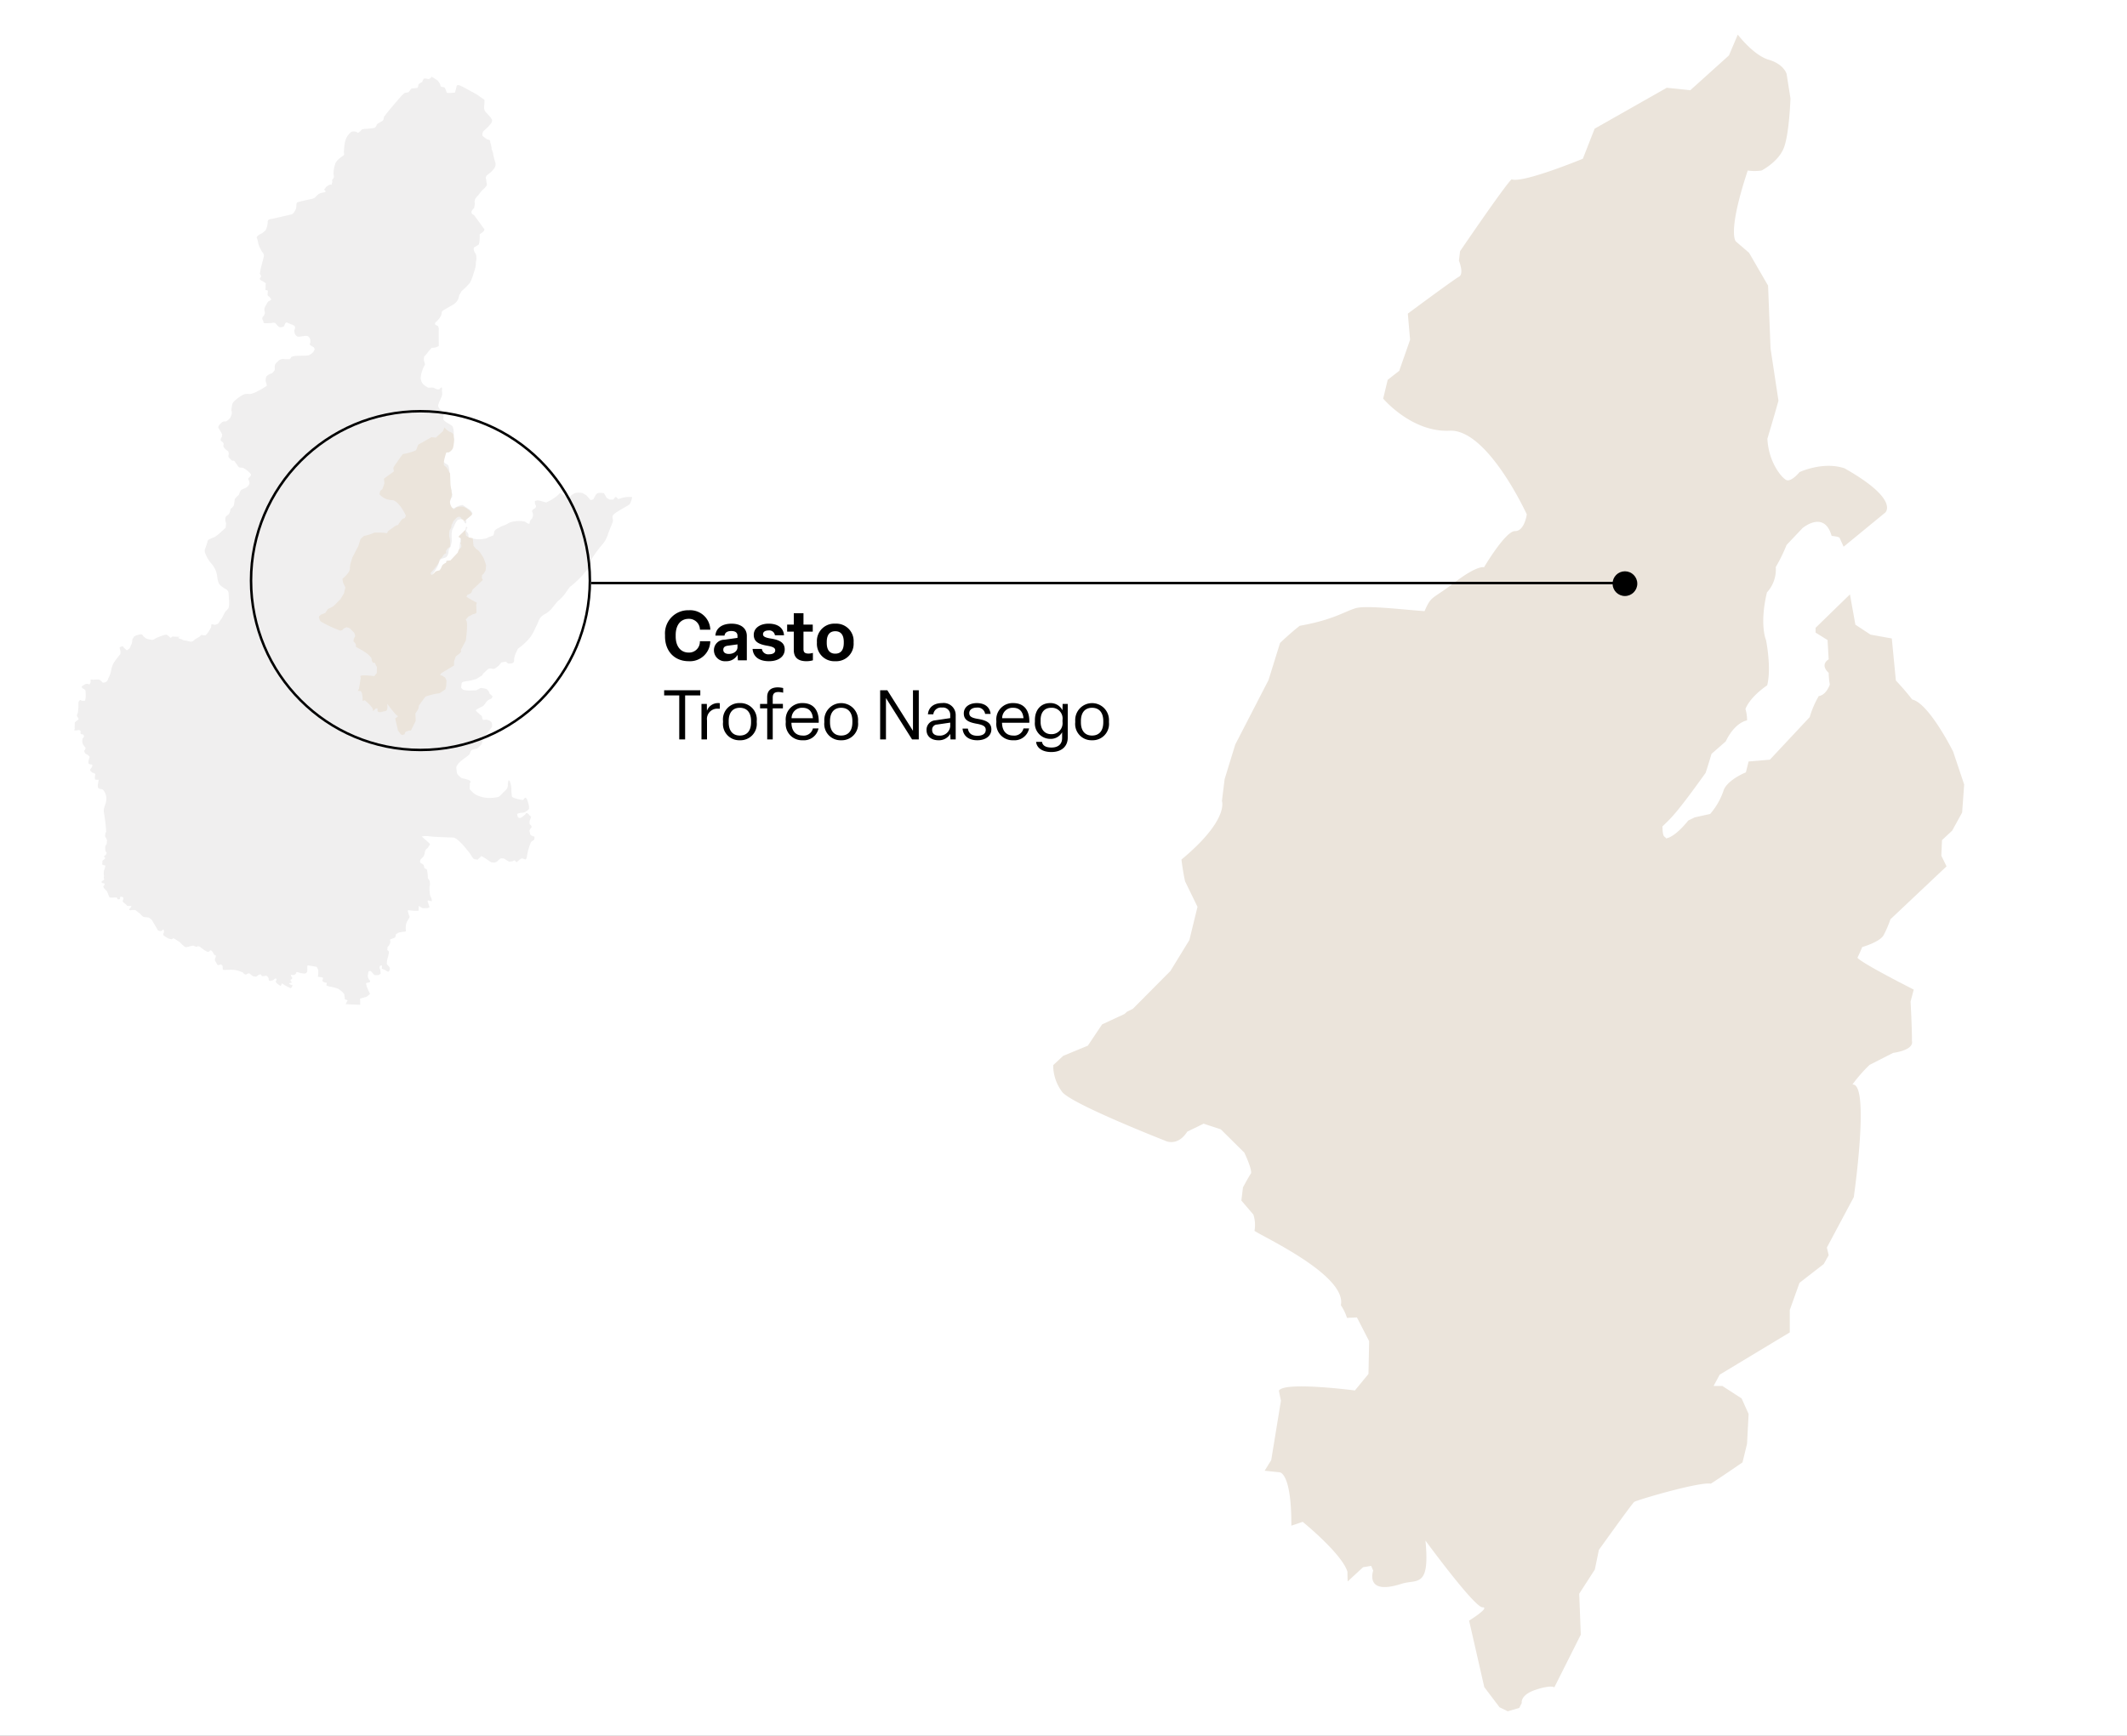 <?xml version="1.0" encoding="UTF-8"?>
<svg xmlns="http://www.w3.org/2000/svg" xmlns:xlink="http://www.w3.org/1999/xlink" width="430" height="351" viewBox="0 0 430 351">
  <rect x="0" y="0" width="430" height="351" fill="#808080" stroke="none"/>
  <defs>
    <clipPath id="clip-path">
      <rect id="Rettangolo_100" data-name="Rettangolo 100" width="184.159" height="339.053" fill="none"></rect>
    </clipPath>
    <clipPath id="clip-path-2">
      <rect id="Rettangolo_98" data-name="Rettangolo 98" width="112.811" height="187.675" fill="none"></rect>
    </clipPath>
    <clipPath id="clip-SETTEMBRE_CASTO-Trofeo_Nasego_IT">
      <rect width="430" height="351"></rect>
    </clipPath>
  </defs>
  <g id="SETTEMBRE_CASTO-Trofeo_Nasego_IT" data-name="SETTEMBRE_CASTO-Trofeo Nasego_IT" clip-path="url(#clip-SETTEMBRE_CASTO-Trofeo_Nasego_IT)">
    <rect width="430" height="351" fill="#fff"></rect>
    <g id="Raggruppa_5062" data-name="Raggruppa 5062" transform="translate(-142 -186.474)">
      <g id="Raggruppa_5028" data-name="Raggruppa 5028" transform="translate(354.92 193.474)">
        <g id="Raggruppa_5027" data-name="Raggruppa 5027" clip-path="url(#clip-path)">
          <path id="Tracciato_4908" data-name="Tracciato 4908" d="M75.256,304.535s9.875,13.487,11.521,13.487-2.7,2.7-2.7,2.7l3.07,13.441,3.074,4.069,1.674.823,2.331-.686.5-1.006s-.365-1.6,2.789-2.651,3.795-.5,3.795-.5l5.349-10.653-.32-8.275,3.155-4.892.823-3.978s6.675-9.326,7.132-9.692,13.167-4.115,15.5-3.7c2.1-1.326,6.4-4.3,6.4-4.3l.915-3.749.32-6.035-1.418-3.154-3.886-2.515H133.5l1.235-2.286,14.172-8.549V257.9l1.966-5.487,4.892-3.794,1.006-1.783-.366-1.555,5.441-10.2s3.337-23.18-.274-22.768a29.564,29.564,0,0,1,3.474-3.978l4.755-2.423s4.252-.5,3.8-2.423c.034-2.286-.275-7.955-.275-7.955l.641-2.423s-10.516-5.3-11.385-6.447c.6-1.189.961-2.149.961-2.149s3.566-1.005,4.343-2.423a22.8,22.8,0,0,0,1.371-3.2l11.339-10.7-1.052-2.149.137-3.155,2.058-1.92,2.011-3.657.412-5.67-2.24-6.675s-4.847-9.738-8.276-10.515c-1.463-1.92-3.291-3.84-3.291-3.84l-.823-8.5-4.3-.777-3.063-2.012-1.1-6.126-6.95,6.766v.96l2.424,1.509.228,3.906s-1.874.986,0,2.723a15.934,15.934,0,0,0,.229,2.378s-.686,2.1-2.241,2.331a19.209,19.209,0,0,0-1.828,4.252l-8.047,8.6-4.3.366-.549,2.2s-3.932,1.554-4.572,3.84a14.161,14.161,0,0,1-2.652,4.572l-3.109.686-1.325.64s-2.515,3.291-4.481,3.612c-.274-.549-.686.045-.731-2.424,1.645-1.6,2.651-2.331,8.732-10.835.686-2.1,1.189-3.84,1.189-3.84l2.88-2.515s1.554-3.612,4.3-4.252a7.306,7.306,0,0,0-.32-2.286s.64-2.194,4.389-4.8c.914-3.521-.229-9.144-.229-9.144s-1.372-3.063.183-9.647a6.793,6.793,0,0,0,1.783-5.12,34.329,34.329,0,0,0,2.194-4.481l3.2-3.383s4.389-3.749,5.9,1.554c1.372.138,1.6.366,1.6.366l.823,1.829,8.412-6.9s3.017-2.606-8.23-8.961c-4.389-1.463-9.1.778-9.1.778s-1.737,2.148-2.743,1.554-3.52-3.657-3.749-8.321c1.28-4.206,2.24-7.681,2.24-7.681l-1.6-10.561-.5-12.71-3.84-6.629-2.652-2.286s-1.874-1.509,2.378-14.356a10.087,10.087,0,0,0,2.789,0s3.428-1.737,4.526-4.617,1.326-9.967,1.326-9.967l-.778-4.938s-.5-1.966-3.611-2.88S138.394,0,138.394,0l-1.783,4.206-7.818,7.041-4.755-.5-14.584,8.275L107.076,25.1s-12.207,5.029-14.4,4.16C91.395,30.358,82.251,43.8,82.251,43.8l-.229,1.92s1.1,2.652,0,3.246S71.69,56.418,71.69,56.418l.457,5.3-2.194,6.263-2.332,1.829-.914,3.795s5.76,6.858,13.441,6.492,15.59,16.916,15.59,16.916-.457,3.429-2.377,3.383-6.264,7.315-6.264,7.315-1.28-.5-5.943,3.064-4.664,2.56-6.081,5.806c-3.749-.229-11.7-1.235-13.9-.6s-4.572,2.378-11.339,3.567c-2.149,1.691-3.977,3.474-3.977,3.474l-2.332,7.5-6.721,13.03-2.149,6.995-.548,4.435s1.509,3.795-8.184,11.841c.366,2.88.732,4.389.732,4.389l2.514,5.166L27.525,183.1l-3.84,6.264L16.1,197l-1.189.594-.5.457-4.526,2.1L7,204.456l-4.983,2.057L0,208.388a8.936,8.936,0,0,0,1.829,5.44c1.966,2.469,20.757,9.83,20.757,9.83s2.468,1.372,4.526-1.829c2.1-1.006,3.292-1.6,3.292-1.6l3.474,1.143,4.755,4.709s1.509,3.109,1.372,4.16c-.6.915-1.646,2.881-1.646,2.881l-.32,2.651,2.423,2.835a6.668,6.668,0,0,1,.228,3.292c1.829,1.28,18.7,9.007,17.465,15.041a9.883,9.883,0,0,1,1.234,2.561l2.012-.092,2.469,4.8-.137,6.629-2.743,3.338s-14.31-1.875-15.362.045c.183,1.006.412,2.012.412,2.012l-1.966,12.024-1.326,2.149,3.017.32s2.423-.046,2.378,10.79c1.691-.549,2.286-.778,2.286-.778s7.955,6.447,9.052,10.1c0,.686.046,1.966.046,1.966l3.109-2.88,1.645-.274.412.96s-1.829,5.12,5.76,2.651c3.064-.96,5.761.96,4.8-8.732" fill="#ebe4db"></path>
        </g>
      </g>
      <g id="Raggruppa_5025" data-name="Raggruppa 5025" transform="translate(157 202)">
        <g id="Raggruppa_5022" data-name="Raggruppa 5022">
          <g id="Raggruppa_5021" data-name="Raggruppa 5021" clip-path="url(#clip-path-2)">
            <path id="Tracciato_4906" data-name="Tracciato 4906" d="M77.306,1.953c-.02.143-.322,1.233-.322,1.233s-1.528.188-1.635.027-.322-.885-.456-1.019a.516.516,0,0,0-.375-.107l-.429-.134L73.982,1.5A4.8,4.8,0,0,0,73.5.774a10.45,10.45,0,0,0-.965-.617c-.241-.08-.161-.3-.375-.027a1.1,1.1,0,0,1-.536.349S70.764.211,70.63.452a5.5,5.5,0,0,0-.268.59,2.347,2.347,0,0,1-.429.241c-.161.054-.348.322-.348.322s-.027.59-.268.643a5.1,5.1,0,0,1-.59.08s-.563-.054-.724.241a2.832,2.832,0,0,1-.429.563l-.778.134-.617.563S63.525,6.912,63.15,7.422s-.509.563-.563.912-.107.509-.349.643-.643.375-.643.375-.4.188-.456.429a1.428,1.428,0,0,1-.375.536,13.143,13.143,0,0,1-1.769.214,2.383,2.383,0,0,0-.858.134l-.322.375s-.429.375-.536.268a1.165,1.165,0,0,0-.268-.188s-.8-.214-1.153.161a3.876,3.876,0,0,0-.751.912,5.685,5.685,0,0,0-.375,1.019,16.314,16.314,0,0,0-.214,2.092c.054.348.134.456-.134.643s-1.394.912-1.609,1.662a6.181,6.181,0,0,0-.349,1.984c.054.483.134.643,0,.885a1.431,1.431,0,0,1-.295.375.78.78,0,0,1,.027.456,3.316,3.316,0,0,1-.134.509.973.973,0,0,0-.643.134c-.214.188-.456.268-.563.483s-.348.3-.214.456.349.3.107.429-.858.054-1.367.456-.563.643-.938.8a2.5,2.5,0,0,1-.7.188s-1.743.375-2.172.509-.536.107-.59.429,0,.456-.08.831-.536,1.233-.965,1.314-3.995.912-3.995.912-.724-.027-.778.483a4.171,4.171,0,0,1-.4,1.743,6.8,6.8,0,0,1-.724.643,5.036,5.036,0,0,0-.778.429c-.188.161-.429.375-.268.643s.241,1.26.563,1.85l.483.885a1.016,1.016,0,0,1,.348.778c-.054.429-.429,1.662-.563,2.306a4.769,4.769,0,0,0-.188.938c0,.268-.161.161-.027.429s.214.295.188.483-.107.188-.188.348-.107.161.08.348a1.231,1.231,0,0,0,.456.268l.643.429a2.653,2.653,0,0,0-.054.7c.027.348-.134.67.08.7s.4-.027.375.214-.054.59-.054.59-.08.134.134.348.3.214.375.375.375.188.107.456-.456.134-.724.643-.59.858-.536,1.421.161.456.027.8a.977.977,0,0,1-.295.456.6.6,0,0,0-.054.751c.268.429-.054.59.456.617a14.281,14.281,0,0,0,1.448-.054.664.664,0,0,1,.724.134,3.775,3.775,0,0,0,.509.563.683.683,0,0,0,.643.161c.188-.054.483-.08.563-.3a3.7,3.7,0,0,1,.161-.429.631.631,0,0,1,.322-.241s.107.054.617.268,1.019.348,1.072.67a1.14,1.14,0,0,1-.161.67l.08.563s.214.751.831.724,1.582-.3,1.877-.08a1,1,0,0,1,.456.8,1.437,1.437,0,0,1-.054.67s-.188.188.161.4.59.349.59.349l.188.348a1.364,1.364,0,0,1-.349.67,2.279,2.279,0,0,1-.912.617c-.268.027-.483.054-.483.054s-1.716.027-2.091.054a3.266,3.266,0,0,0-.751.161.348.348,0,0,0-.241.241.477.477,0,0,1-.322.268h-.878a1.358,1.358,0,0,0-1.233.268c-.483.483-.751.617-.8,1.1s.08.7-.107.965a3.175,3.175,0,0,1-.429.483s-1.019.349-1.18.724a2.453,2.453,0,0,0-.134.911l.161.456.08.456a16.005,16.005,0,0,1-2.011,1.18,4.158,4.158,0,0,1-1.474.509,2.111,2.111,0,0,0-1.555.268c-.724.429-1.769,1.206-1.93,1.716a6.335,6.335,0,0,0-.193,1.349,1.228,1.228,0,0,1,0,.885c-.188.456-.134.483-.429.8a2.994,2.994,0,0,1-.7.536.861.861,0,0,0-.751.134c-.3.268-.483.456-.483.456s-.429.456-.241.751.429.67.429.67l.3.563-.054.536s-.4.483-.188.751.536.295.536.7-.161.295.08.67a1.567,1.567,0,0,0,.483.509l.349.268a1.057,1.057,0,0,1,.134.509c0,.3-.241.536.161.912s.4.483.617.483.348,0,.483.241.295.375.456.643.375.509.59.509a5.853,5.853,0,0,1,.59.054l.483.295a5.96,5.96,0,0,1,.8.643c.107.161.456.375.241.67a2.849,2.849,0,0,1-.4.456s-.161.054,0,.4a2.151,2.151,0,0,1,.188.617,1.517,1.517,0,0,1-.751.938c-.617.322-.938.348-1.1.67s-.349.8-.349.8a4.163,4.163,0,0,0-.483.456,2.281,2.281,0,0,0-.322.429s-.054.536-.134.992-.107.268-.322.59-.375.161-.429.536a1.994,1.994,0,0,1-.3.858c-.134.188-.724.375-.724.938a2.366,2.366,0,0,0,.161.912l-.08.912s-.831.751-1.26,1.153a7.055,7.055,0,0,1-1.072.777,5.739,5.739,0,0,0-.778.322,2.483,2.483,0,0,0-.509.295s.054-.08-.107.456-.4,1.18-.4,1.18a1.255,1.255,0,0,0,.054,1.126,6.887,6.887,0,0,0,.965,1.689,5.69,5.69,0,0,1,1.046,1.528,6,6,0,0,1,.3,1.019c.08.4.134,1.582.643,2.064a6.627,6.627,0,0,0,1.287.885,1.049,1.049,0,0,1,.429.858c.027.617.241,2.547-.08,2.976s-.483.456-.7.831-.536,1.072-.536,1.072a7.472,7.472,0,0,0-.536.751c-.188.322-.214.429-.536.536s-.456.161-.67.054a.591.591,0,0,0-.456,0l-.027.563s-.831,1.582-1.206,1.609a2.718,2.718,0,0,1-.778-.08l-.375.375s-.617.349-.885.536-.349.375-.643.429-.107.054-.483,0-.456-.188-.858-.188a1.059,1.059,0,0,1-.666-.243s-1.053-.263-.647-.4c.591-.2-.214-.064-1.127-.173-.287-.034-.429.388-.643.173s-.617-.563-.8-.563a8.772,8.772,0,0,0-1.556.519,4.087,4.087,0,0,0-.905.45c-.188.188-.863.023-1.212-.058a1.183,1.183,0,0,1-.536-.268l-.483-.4a.359.359,0,0,0-.411-.3l-.018,0a6.012,6.012,0,0,0-.858.214s-.483.161-.59.4-.214.214-.268.67a2.2,2.2,0,0,1-.241.912c-.188.429-.188.563-.4.724s-.429.429-.59.214a2.048,2.048,0,0,0-.456-.4s-.08-.348-.348-.295-.59.188-.509.375a2.265,2.265,0,0,1,.134.483,1.793,1.793,0,0,1,0,.7s-.885,1.1-1.314,1.743a5.978,5.978,0,0,0-.59,1.769,5.357,5.357,0,0,1-.4,1.153c-.268.483-.107.375-.375.777a1,1,0,0,1-.885.322s-.509-.563-.8-.617a5.779,5.779,0,0,0-1.1.054s-.429-.134-.536.027.08.134-.027.509-.295.4-.295.4a.864.864,0,0,0-.912.027c-.4.322-.643.295-.536.563a.57.57,0,0,0,.4.322l.322.268s.054.67.054,1.153a3.767,3.767,0,0,1-.134.938,1.228,1.228,0,0,1-.59.027c-.4-.054-.3-.268-.483-.08a1.272,1.272,0,0,0-.268.4,12.623,12.623,0,0,1-.107,2.038c-.134.536-.241.429-.188.67a.906.906,0,0,0,.214.4l.134.349-.456.322-.322.295s-.054.992-.027,1.233-.3.375.107.375a3.72,3.72,0,0,0,.751-.08s.349.08.349.295-.134.375.107.509a.6.6,0,0,0,.429.08l.161.456-.295.348a1.775,1.775,0,0,0,.134,1.34c.375.483.295.375.295.375s.241.241.134.4-.268.456-.268.456l.214.456.509.322s.429.268.375.483-.456,1.18-.08,1.34.7.054.643.295a.861.861,0,0,1-.161.456c-.161.268-.456.429-.188.67s.188.295.456.375a2.949,2.949,0,0,1,.509.214s-.241,1.1,0,1.153a2.655,2.655,0,0,0,.617.027s.08-.107.027.188-.3,1.26-.027,1.5a.9.9,0,0,0,.617.214.747.747,0,0,1,.483.322,2.889,2.889,0,0,1,.4,2.386c-.322,1.153-.563,1.233-.322,2.44a29.913,29.913,0,0,1,.375,3.324c.027.375-.134.134-.161.617s-.161.295.027.59a3.968,3.968,0,0,1,.322.67l-.08.751a1.172,1.172,0,0,0-.3.67,5.066,5.066,0,0,0,.08.777l.241.349a1.441,1.441,0,0,1-.241.429c-.161.188-.4.214-.268.4s.241.134.188.268-.322.3-.322.3l-.214.161a1.7,1.7,0,0,0-.027.483c.027.241-.214.241.107.375a1.476,1.476,0,0,0,.509.134l-.107.509-.188.509a4.092,4.092,0,0,0-.027.912c.054.322-.027.322,0,.617s.188.241-.08.429-.349.241-.349.241-.08.295.107.322a3.233,3.233,0,0,1,.483.134l-.054.295-.241.268.188.375.59.617s.268.7.4.965-.054.241.348.295,1.206-.107,1.287.054.027.295.241.295.322,0,.348-.134-.027-.375.107-.375.483-.027.563.214-.161.643-.161.643a1.454,1.454,0,0,0,.483.509c.375.268.4.483.643.483h.429s.349-.027.188.214-.536.509-.349.617a.681.681,0,0,0,.483,0h.724a8.766,8.766,0,0,0,.724.563c.456.322.67.831,1.1.858s.912.107.912.107l.59.456s.7,1.233.885,1.5.188.483.375.617a.662.662,0,0,0,.349.134.936.936,0,0,0,.429-.054c.134-.08.241-.429.348-.188a1.147,1.147,0,0,1,.054.563s-.3.375-.027.59a3.718,3.718,0,0,0,.67.456,2.13,2.13,0,0,0,.7.268c.107,0,.027.08.3,0s.054-.322.59,0,.938.59.938.59.965,1.019,1.233,1.046a3.435,3.435,0,0,0,.938-.214l.59-.107.643.268a.6.6,0,0,1,.536-.107,1.212,1.212,0,0,1,.429.295l.483.348a3.256,3.256,0,0,0,.885.483c.214,0,.4-.268.4-.268s.161-.161.375.08.188.161.3.429a1.1,1.1,0,0,0,.375.456c.134.134.214-.322.134.134a2.182,2.182,0,0,1-.188.643.889.889,0,0,0,.188.563c.214.295.268.67.563.617s.4-.214.536-.08.214,0,.268.375.027.59.134.67,1.769-.107,2.547.054a6.526,6.526,0,0,1,1.421.483s.295.429.59.4.429-.268.509-.214.134-.107.375.107.59.456.59.456l.617.107.429-.322s.509-.295.59-.054a.368.368,0,0,0,.268.268l.483-.054a.429.429,0,0,1,.536.134c.214.295.214.268.241.536a.423.423,0,0,0,.188.349l.724-.161s.241-.322.429-.322.268.027.214.268-.241.295-.027.536a1.753,1.753,0,0,0,.483.429c.214.134.349.349.509.107s-.027-.509.322-.268.59.375.59.375.858.456.965.483.295-.241.295-.241.161-.349.107-.349a3.541,3.541,0,0,1-.4-.134s-.456-.188-.188-.268.483-.134.456-.214-.188-.134-.241-.268-.027-.241.08-.268a.478.478,0,0,0,.268-.295c0-.08-.161-.268-.161-.268s-.3-.429-.027-.375a2.308,2.308,0,0,0,.643,0l.322-.322s-.08-.348.322-.214a4.737,4.737,0,0,0,1.394.268.584.584,0,0,0,.456-.295,1.573,1.573,0,0,0,.08-.67,1.965,1.965,0,0,1,.054-.7l1.8.295a1.833,1.833,0,0,1,.375.831c0,.349-.027.483-.027.777s-.188.375.08.429.563.08.563.08.349,0,.322.241a1.5,1.5,0,0,1-.161.483l.4.295.536.134-.08.509.563.214a9.431,9.431,0,0,1,1.769.429,5.722,5.722,0,0,1,.938.724l.322.375.107.7.027.349.563.215-.188.348-.214.429,2.949.134-.027-1.26,1.314-.375.7-.563s-1.1-2.172-.724-2.225a3.2,3.2,0,0,0,.7-.188s.107-.241-.054-.349a1.313,1.313,0,0,1-.375-1.019c.08-.348.107-.778.214-.831a.963.963,0,0,1,.4,0l.348.375s.295.4.509.429a5.229,5.229,0,0,0,.751-.027l.375-.268-.08-.8-.161-.375.08-.4s.456-.188.429.027-.027.536-.027.536l.643.268s.536.429.724.322a.75.75,0,0,0,.161-.912c-.214-.268-.509-.563-.509-.563a3.51,3.51,0,0,1,.134-1.206c.188-.59.349-1.367.214-1.448a1.336,1.336,0,0,1-.268-.241l.054-.643s.188-.054.4-.483a1.049,1.049,0,0,0,.161-.643s-.188-.349.107-.429a4.872,4.872,0,0,0,.643-.241s.268-.08.295-.295a3.471,3.471,0,0,1,.107-.483l.59-.322.8-.134s.617,0,.617-.188a3.408,3.408,0,0,1,.188-1.85,7.132,7.132,0,0,0,.563-.992s-.59-1.421-.268-1.34a9.7,9.7,0,0,0,2.064.107c.027-.08.027-.965.027-.965l.8.456.992-.027s.456-.107.375-.241a7.163,7.163,0,0,1-.268-.858s-.268-.483.08-.429.67.188.7.08a2.793,2.793,0,0,0-.161-.643l-.214-.456a8.8,8.8,0,0,1-.107-1.769,2.2,2.2,0,0,0-.027-1.287c-.161-.214-.322-.456-.322-.456a9.245,9.245,0,0,0-.161-1.635c-.134-.4-.456-.107-.563-.536s-.054-.483-.4-.7-.349-.134-.429-.348a.843.843,0,0,1,.08-.536l.643-.67.188-.536a1.569,1.569,0,0,1,.322-.912c.295-.268.161-.054.456-.483s.375-.483.214-.643-1.582-1.421-1.582-1.421a4.937,4.937,0,0,1,1.609-.027c.858.134,4.182.214,4.584.241s.295-.054.965.375a11.717,11.717,0,0,1,1.877,1.984,8.272,8.272,0,0,1,.912,1.18c.295.456.456.777.724.831s.643.107.643.107a3.063,3.063,0,0,1,.509-.483c.188-.107.08-.375.456-.134s.536.295.938.59.831.563.831.563l.67.054a1.236,1.236,0,0,0,.617-.322c.268-.268.563-.59.858-.536s.295-.08.724.215a6.921,6.921,0,0,0,.751.456l.724-.08s.3-.295.456-.134.295.322.295.322l.375-.268s.536-.59.885-.483.483.241.643.161.241-.724.241-.724a11.743,11.743,0,0,1,.8-2.761c.322-.268.509-.348.617-.456s.08-.643.08-.643-.858-.161-.885-.59-.268-.509.027-.938.375-.322.214-.643-.322-.188-.348-.536a1.43,1.43,0,0,1,.054-.563l.241-.643a.523.523,0,0,0-.241-.348c-.214-.134-.161-.241-.322-.349s-.188-.214-.4-.107.054.027-.295.322-.7.536-.7.536a.514.514,0,0,1-.563.027c-.268-.188-.268-.751-.268-.751a2.392,2.392,0,0,1,.751-.241,1.64,1.64,0,0,0,.885-.161c.214-.161.67-.429.724-.59a1.633,1.633,0,0,0,.027-.483,5.613,5.613,0,0,0-.188-.858,5.863,5.863,0,0,1-.214-.67s-.268-.4-.429-.241-.375.429-.375.429-2.145-.295-2.252-.751a12.285,12.285,0,0,1-.107-1.421,4.349,4.349,0,0,0-.134-1.072,5.765,5.765,0,0,0-.214-.617c-.054-.107-.241-.107-.241-.107l-.134.751a1.385,1.385,0,0,1-.268,1.046c-.375.429-.375.348-.8.8a9.682,9.682,0,0,1-.751.724,8,8,0,0,1-2.359.214A6.1,6.1,0,0,1,81.7,145.4a3.544,3.544,0,0,1-.992-.563,8.886,8.886,0,0,1-.751-.777l.027-1.206s.483-.4-.322-.67a8.856,8.856,0,0,0-1.34-.349l-.563-.483a1.208,1.208,0,0,1-.429-.885c-.027-.59-.214-.751.08-1.206a3.287,3.287,0,0,1,.912-.992c.617-.536.8-.563,1.233-.938s.348-.322.456-.563.134-.483.483-.67a2.5,2.5,0,0,1,.885-.214,2.735,2.735,0,0,0,.563-.483c.188-.241.349-.188.483-.643s.027-.456-.027-.724-.322-.483-.08-.536.617-.107.617-.107.858-1.046,1.153-1.421.429-.563.4-.831,0-.536-.268-.751a1.627,1.627,0,0,0-.885-.375c-.322-.027-.7.188-.8-.161s-.027-.483-.214-.67.161.214-.4-.322-.938-.7-.536-.938.938-.509.938-.509.348-.027.8-.7a2.112,2.112,0,0,1,.8-.8l.509-.214.134-.456L84,124.786l-.214-.563-.375-.375a2.7,2.7,0,0,0-.7-.188c-.322-.027-.429-.134-.751.054a7.594,7.594,0,0,1-.7.348l-1.314.054s-.7-.027-.992-.08a.816.816,0,0,1-.563-.3c-.134-.161-.214-.188-.134-.509s-.08-.8.536-.912,1.287-.214,1.287-.214l1.206-.322,1.18-.724s.054-.241.536-.67.7-.777,1.18-.724.59.134.858,0a6.224,6.224,0,0,0,.8-.59l.509-.643.912-.161.456.4.858-.054.348-.322s0-.214.027-.7a5.247,5.247,0,0,1,.509-1.421l.241-.509a12.564,12.564,0,0,0,2.547-2.386,10.02,10.02,0,0,0,.938-1.716c.456-.938.429-.858.643-1.367a2.6,2.6,0,0,1,1.26-1.5,5.147,5.147,0,0,0,1.287-.965l1.314-1.609a9.96,9.96,0,0,0,1.448-1.448c.375-.563,1.019-1.448,1.019-1.448a24.483,24.483,0,0,0,2.654-2.467c.643-.831,1.367-1.582,1.367-1.582a9,9,0,0,0,.241-.912,6.025,6.025,0,0,1,.241-.831,24.573,24.573,0,0,1,1.957-2.681,5.737,5.737,0,0,0,1.287-2.225c.188-.643.724-1.8.965-2.52s-.509-1.019.483-1.743,2.815-1.609,3-1.9A5.035,5.035,0,0,0,112.811,85a5.525,5.525,0,0,0-1.984.134c-.617.188-.858.322-.965.161a1.336,1.336,0,0,0-.241-.268s-.134-.161-.3.054a4.624,4.624,0,0,1-.375.429h-.7l-.617-.375L107.1,84.2l-.483-.054s-.7-.054-.912.134-.134.08-.4.509-.188.536-.456.7a.646.646,0,0,1-.536.054,9.9,9.9,0,0,0-.813-.935c-.188-.134-.751-.429-.751-.429a3.39,3.39,0,0,0-1.5,0,5.6,5.6,0,0,0-.724.429s-.483.617-.912.429-.456-.268-.456-.268a4.153,4.153,0,0,1-.509-.322c-.161-.134-.268-.375-.456-.241s-.348.375-.7.643a8.577,8.577,0,0,1-1.206.8c-.456.241-.885.429-.885.429s-.7-.188-1.046-.295a3.7,3.7,0,0,0-.7-.134l-.509.134v.59s.375.456.134.724a1.4,1.4,0,0,1-.483.375.617.617,0,0,0-.241.429,1.511,1.511,0,0,1,.188.858,2.721,2.721,0,0,1-.188.59,1.136,1.136,0,0,0-.429.59c-.054.322-.027.509-.322.429s-.483-.348-.751-.429a6.236,6.236,0,0,0-2.842.134c-.831.375-.563.348-1.233.617a4.319,4.319,0,0,0-.965.429c-.349.214-.751.349-.885.536s-.214.161-.241.483a2.121,2.121,0,0,1-.161.617l-1.072.4s-.107.188-.751.268a5.19,5.19,0,0,1-1.957.027c-.509-.107-1.046-.027-1.18-.322a.729.729,0,0,1-.054-.509,1.21,1.21,0,0,0-.161-.4l-.3-.348a1.567,1.567,0,0,1,.107-.483c.08-.134.188-.241.054-.349s-.241.08-.241.08a2.282,2.282,0,0,1-.054.349c-.054.268-.322.429-.456.724a3.292,3.292,0,0,1-.4.617l-.134.4-.161,1.206-.214,2.118-.456.617-.483.456a9.966,9.966,0,0,0-1.716.992c-.348.348-.563.348-.617.59a5.224,5.224,0,0,1-.322.778s-.188.134-.617.375.188-.161-.563.349a5.934,5.934,0,0,1-.912.563s-.161.027-.054-.161a5.4,5.4,0,0,0,.831-1.072,8.857,8.857,0,0,0,.751-1.341c.188-.563.295-1.072.777-1.233s.778-.188.965-.429a2.152,2.152,0,0,0,.3-.617l.107-.831.375-.617.214-1.019s-.027-.912-.027-1.394a4.134,4.134,0,0,1,.134-.965,6.259,6.259,0,0,0,.375-.751,7.192,7.192,0,0,1,.4-.8s.241-.4.4-.429a5.184,5.184,0,0,1,.536-.134c.134,0,.563-.188.7-.08s.349,0,.188.241a1.722,1.722,0,0,0-.214.429l.322.3.134-.188a3.116,3.116,0,0,1-.027-.563c.027-.134.349-.349.349-.349l.456-.4s.456-.4.456-.563-.483-.7-.483-.7-1.206-.8-1.34-.885a.423.423,0,0,0-.429-.08,5.887,5.887,0,0,0-.7.214l-.724.375a.592.592,0,0,1-.509-.107c-.188-.188-.67-.912-.429-1.367a5.055,5.055,0,0,1,.536-.8,8.853,8.853,0,0,0-.161-1.367,6.172,6.172,0,0,1-.536-2.735,3.788,3.788,0,0,0-.107-2.225c-.188-.268-.536-.322-.751-.563s-.456-.322-.483-.724-.268-.3.08-.67.59-.429.7-.59a.753.753,0,0,0,.054-.456s-.188,0-.268-.295-.268-.59.08-.7a5.292,5.292,0,0,1,.778-.161,5.87,5.87,0,0,0,.885-1.662c.08-.563.054-1.9-.348-2.225s-1.743-.938-1.743-1.34.214-1.046-.188-1.5-.965-.831-.831-1.394.751-1.609.777-2.011a3.424,3.424,0,0,0-.027-.777c-.027-.268.134-.858-.161-.7s-.241.429-.617.375a1.512,1.512,0,0,1-.7-.241,1.249,1.249,0,0,0-.536-.134l-.778.027-.643-.4a1.919,1.919,0,0,1-.858-1.716,6.983,6.983,0,0,1,.59-2.064c.188-.375.349-.456.241-.724a5.321,5.321,0,0,1-.188-.59s-.08-.724.161-.912,1.046-1.314,1.26-1.475.027-.214.375-.188a2.365,2.365,0,0,0,.831-.161l.375-.214s-.027-3.217,0-3.458a1.223,1.223,0,0,0-.188-.59l-.483-.214s-.214-.349.054-.536a4.137,4.137,0,0,0,1.1-1.394c.241-.563-.107-.67.563-1.072s.885-.509,1.609-.938a2.763,2.763,0,0,0,1.245-1.2,4.411,4.411,0,0,0,.241-.858l.483-.831a13.748,13.748,0,0,0,1.689-1.689,9.019,9.019,0,0,0,.724-1.877c.188-.536.322-1.019.4-1.34s.027-.831.107-1.126a2.923,2.923,0,0,0-.054-1.448c-.161-.241-.751-1.153-.188-1.448a4.369,4.369,0,0,0,.8-.509l.134-.59s.027-.7.054-.938-.134-.483.161-.643a3.312,3.312,0,0,0,.617-.483l.188-.375s-1.635-2.225-1.9-2.6a1.173,1.173,0,0,0-.536-.456.6.6,0,0,1-.161-.67,2.217,2.217,0,0,1,.483-.59L81,25.681a1.474,1.474,0,0,1,.08-.992,3.42,3.42,0,0,1,.617-.724,7.479,7.479,0,0,1,.938-1.153,5.727,5.727,0,0,0,.724-.777.785.785,0,0,0,.027-.536,5.453,5.453,0,0,1-.107-.751.687.687,0,0,1,.188-.831c.429-.375.858-.7.858-.7l.617-.724a1.735,1.735,0,0,0,.245-.989,16.415,16.415,0,0,1-.483-1.823c-.027-.536-.295-.778-.322-1.233a4.809,4.809,0,0,0-.241-1.072c-.107-.429,0-.509-.295-.617s-.322-.054-.536-.214-.751-.59-.751-.59a1.1,1.1,0,0,1,.322-1.1A9.946,9.946,0,0,0,84.3,9.4a1.239,1.239,0,0,0,.188-.67L84.2,8.227l-1.153-1.26a1.645,1.645,0,0,1-.161-.992c.054-.67.054-1.314.054-1.314l-1.61-1.126S78.727,2.114,78.486,2s-1.1-.614-1.18-.051" fill="#f0efef"></path>
          </g>
        </g>
        <g id="Raggruppa_5024" data-name="Raggruppa 5024">
          <g id="Raggruppa_5023" data-name="Raggruppa 5023" clip-path="url(#clip-path-2)">
            <path id="Tracciato_4907" data-name="Tracciato 4907" d="M63.278,126.778s1.812,2.474,2.115,2.474-.5.495-.5.495l.564,2.466.563.747.307.151.428-.126.093-.185s-.067-.293.512-.486.7-.092.7-.092l.98-1.955-.058-1.518.579-.9.151-.73s1.225-1.711,1.309-1.778a13.007,13.007,0,0,1,2.843-.68c.385-.243,1.173-.788,1.173-.788l.168-.688.059-1.107L75,121.5l-.714-.461h-.326l.225-.419,2.6-1.569v-.83l.361-1.007.9-.7.184-.327-.067-.285,1-1.871s.612-4.252-.049-4.177a5.335,5.335,0,0,1,.636-.729l.873-.445s.78-.092.7-.445c.006-.419-.05-1.459-.05-1.459l.117-.445a18.292,18.292,0,0,1-2.088-1.182c.109-.218.176-.394.176-.394s.655-.185.8-.445a4.157,4.157,0,0,0,.252-.587l2.081-1.963-.194-.394.026-.579.377-.352.369-.671.075-1.04L82.846,97.5s-.888-1.786-1.518-1.929c-.267-.352-.6-.7-.6-.7l-.151-1.56-.789-.143-.562-.369-.2-1.124-1.274,1.241v.176l.444.277.042.717s-.344.181,0,.5a3.027,3.027,0,0,0,.042.437s-.126.385-.41.427a3.517,3.517,0,0,0-.335.78l-1.478,1.577-.788.067-.1.4s-.721.285-.838.705a2.61,2.61,0,0,1-.486.838l-.57.126-.245.118s-.461.6-.822.662c-.05-.1-.125.009-.134-.444a10.939,10.939,0,0,0,1.6-1.988c.126-.386.217-.705.217-.705l.529-.461s.285-.663.788-.78a1.286,1.286,0,0,0-.059-.42,1.953,1.953,0,0,1,.806-.88,4.748,4.748,0,0,0-.042-1.678,3.024,3.024,0,0,1,.033-1.77,1.244,1.244,0,0,0,.328-.939,6.194,6.194,0,0,0,.4-.822l.586-.621s.805-.687,1.082.286c.252.025.294.067.294.067l.151.335L80.33,88.64s.554-.478-1.51-1.644a2.524,2.524,0,0,0-1.669.142s-.319.395-.5.285a2.071,2.071,0,0,1-.687-1.526c.234-.772.41-1.409.41-1.409l-.294-1.938-.092-2.331L75.282,79l-.487-.419s-.344-.277.435-2.634a1.836,1.836,0,0,0,.513,0,1.9,1.9,0,0,0,.83-.847,8.331,8.331,0,0,0,.243-1.828l-.142-.906s-.093-.361-.664-.529a2.986,2.986,0,0,1-1.149-.931l-.326.772L73.1,72.972l-.872-.093L69.552,74.4l-.435,1.115a9.471,9.471,0,0,1-2.642.763c-.235.2-1.913,2.668-1.913,2.668l-.042.352s.2.486,0,.6-1.895,1.368-1.895,1.368l.083.973-.4,1.149-.429.335-.167.7A3.44,3.44,0,0,0,64.175,85.6c1.411-.067,2.861,3.1,2.861,3.1s-.084.629-.436.62-1.149,1.342-1.149,1.342-.235-.092-1.091.562-.855.47-1.116,1.066a14.612,14.612,0,0,0-2.549-.109,9.43,9.43,0,0,1-2.079.654c-.4.31-.731.637-.731.637l-.427,1.376-1.234,2.39-.394,1.284-.1.813s.278.7-1.5,2.173c.067.528.133.805.133.805l.462.948-.3,1.233-.7,1.149-1.393,1.4-.217.109-.092.084-.83.386-.529.789-.915.377-.369.344a1.639,1.639,0,0,0,.336,1,23.028,23.028,0,0,0,3.809,1.8s.452.252.829-.335c.387-.185.6-.294.6-.294l.638.21.873.864a2.534,2.534,0,0,1,.251.763c-.11.168-.3.529-.3.529l-.058.486.445.52a1.233,1.233,0,0,1,.042.6c.334.235,3.43,1.652,3.2,2.76a1.768,1.768,0,0,1,.227.469l.369-.017.452.881-.024,1.216-.5.613s-2.625-.344-2.818.008c.033.185.075.369.075.369l-.36,2.206-.244.394.554.059s.445-.008.437,1.979c.311-.1.419-.142.419-.142s1.459,1.182,1.66,1.853c0,.126.01.361.01.361l.57-.528.3-.051.075.177s-.334.939,1.057.486c.562-.176,1.057.176.881-1.6" fill="#ebe4db"></path>
          </g>
        </g>
      </g>
      <rect id="Rettangolo_84" data-name="Rettangolo 84" width="227.166" height="143.557" transform="translate(374 245.201)" fill="none"></rect>
      <circle id="Ellisse_37" data-name="Ellisse 37" cx="2.5" cy="2.5" r="2.5" transform="translate(468 302)"></circle>
      <g id="Raggruppa_5026" data-name="Raggruppa 5026">
        <g id="Ellisse_36" data-name="Ellisse 36" transform="translate(192.5 269.379)" fill="none" stroke="#000" stroke-width="0.5">
          <circle cx="34.5" cy="34.5" r="34.5" stroke="none"></circle>
          <circle cx="34.5" cy="34.5" r="34.25" fill="none"></circle>
        </g>
        <line id="Linea_32" data-name="Linea 32" x2="209" transform="translate(261.5 304.379)" fill="none" stroke="#000" stroke-width="0.5"></line>
      </g>
      <path id="Tracciato_8148" data-name="Tracciato 8148" d="M5.25.182A4.1,4.1,0,0,0,9.59-3.864H7.49a2.187,2.187,0,0,1-2.254,2.3C3.57-1.568,2.6-2.87,2.6-4.816v-.308c0-1.946.952-3.262,2.632-3.262A2.205,2.205,0,0,1,7.5-6.188H9.6a4.073,4.073,0,0,0-4.34-3.934,4.672,4.672,0,0,0-4.816,5v.308C.448-1.876,2.31.182,5.25.182Zm7.518,0a2.578,2.578,0,0,0,2.338-1.288L15.176,0h1.806V-4.928c0-1.512-1.148-2.478-3.094-2.478-1.876,0-3.15.868-3.262,2.408h1.848c.07-.616.574-.924,1.372-.924.854,0,1.246.364,1.246.966v.42l-2.66.378a2.1,2.1,0,0,0-2.1,2.142A2.225,2.225,0,0,0,12.768.182Zm.588-1.47c-.714,0-1.134-.308-1.134-.826s.308-.756.91-.84l1.96-.266v.574C15.092-1.848,14.308-1.288,13.356-1.288ZM21.462.182c1.946,0,3.178-.952,3.178-2.38,0-1.26-.826-1.89-2.786-2.2-1.232-.2-1.6-.434-1.6-.882,0-.476.434-.756,1.106-.756a1.149,1.149,0,0,1,1.3.966H24.5c-.112-1.484-1.246-2.338-3.108-2.338-1.764,0-3.01.9-3.01,2.254,0,1.3.854,1.89,2.7,2.2,1.3.224,1.638.49,1.638.938,0,.518-.5.8-1.246.8A1.3,1.3,0,0,1,20.02-2.3H18.144C18.27-.728,19.446.182,21.462.182Zm7.574,0A4.717,4.717,0,0,0,30.338,0V-1.5a3.2,3.2,0,0,1-.868.14c-.756,0-1.036-.266-1.036-.9V-5.8H30.31V-7.224H28.434v-2.3h-1.96v2.3H25.13V-5.8h1.344v3.71C26.474-.6,27.3.182,29.036.182Zm5.824,0a3.512,3.512,0,0,0,3.71-3.71V-3.7a3.512,3.512,0,0,0-3.71-3.71,3.509,3.509,0,0,0-3.71,3.7v.182A3.512,3.512,0,0,0,34.86.182Zm0-1.526c-1.148,0-1.722-.77-1.722-2.184V-3.71c0-1.4.574-2.17,1.722-2.17s1.722.77,1.722,2.184v.168C36.582-2.114,36.008-1.344,34.86-1.344ZM4.508,16V7.1H7.574V6.06H.266V7.1H3.318V16Zm4.424,0V12.15a2.085,2.085,0,0,1,2.184-2.366,3.934,3.934,0,0,1,.406.014V8.678a1.851,1.851,0,0,0-.378-.028A2.375,2.375,0,0,0,8.918,10.2L8.9,8.818H7.812V16Zm6.636.168a3.3,3.3,0,0,0,3.416-3.626v-.266A3.3,3.3,0,0,0,15.568,8.65a3.29,3.29,0,0,0-3.4,3.626v.266A3.29,3.29,0,0,0,15.568,16.168Zm0-.952c-1.456,0-2.254-.994-2.254-2.674v-.266c0-1.68.8-2.674,2.254-2.674s2.268.994,2.268,2.674v.266C17.836,14.222,17.038,15.216,15.568,15.216Zm6.65.784V9.714h2.058v-.9H22.218V7.6c0-.8.266-1.19,1.2-1.19a4.585,4.585,0,0,1,.91.14V5.612a5.264,5.264,0,0,0-1.05-.14c-1.428,0-2.184.658-2.184,1.974V8.818H19.656v.9H21.1V16Zm6.048.168a3.014,3.014,0,0,0,3.206-2.394H30.338a1.906,1.906,0,0,1-2.072,1.442c-1.4,0-2.24-.924-2.268-2.59h5.516c.1-2.408-.98-3.976-3.262-3.976a3.3,3.3,0,0,0-3.4,3.626v.266A3.292,3.292,0,0,0,28.266,16.168Zm-2.24-4.452A2.1,2.1,0,0,1,28.252,9.6c1.274,0,1.974.784,2.086,2.114ZM36.05,16.168a3.3,3.3,0,0,0,3.416-3.626v-.266a3.415,3.415,0,1,0-6.818,0v.266A3.29,3.29,0,0,0,36.05,16.168Zm0-.952c-1.456,0-2.254-.994-2.254-2.674v-.266c0-1.68.8-2.674,2.254-2.674s2.268.994,2.268,2.674v.266C38.318,14.222,37.52,15.216,36.05,15.216ZM45.108,16V7.628L50.386,16h1.358V6.06H50.568v8.2l-5.18-8.2H43.932V16Zm10.612.168a2.653,2.653,0,0,0,2.394-1.288L58.156,16h1.05V11.128A2.425,2.425,0,0,0,56.462,8.65c-1.666,0-2.744.84-2.87,2.268h1.092A1.558,1.558,0,0,1,56.448,9.56a1.454,1.454,0,0,1,1.652,1.5v.63l-3.024.448a1.909,1.909,0,0,0-1.764,1.988C53.312,15.328,54.222,16.168,55.72,16.168Zm.112-.938c-.91,0-1.386-.448-1.386-1.134a1.02,1.02,0,0,1,.994-1.106L58.1,12.6v.742A2.1,2.1,0,0,1,55.832,15.23Zm7.742.938c1.68,0,2.842-.868,2.842-2.212,0-1.26-.952-1.806-2.618-2.086-1.414-.224-1.848-.532-1.848-1.2s.6-1.106,1.526-1.106a1.509,1.509,0,0,1,1.68,1.274h1.106c-.154-1.4-1.19-2.184-2.786-2.184-1.554,0-2.632.826-2.632,2.072,0,1.274.854,1.778,2.52,2.086,1.442.252,1.918.574,1.918,1.26,0,.784-.672,1.19-1.68,1.19-1.092,0-1.764-.434-1.932-1.456H60.592C60.732,15.342,61.88,16.168,63.574,16.168Zm7.266,0a3.014,3.014,0,0,0,3.206-2.394H72.912a1.906,1.906,0,0,1-2.072,1.442c-1.4,0-2.24-.924-2.268-2.59h5.516c.1-2.408-.98-3.976-3.262-3.976a3.3,3.3,0,0,0-3.4,3.626v.266A3.292,3.292,0,0,0,70.84,16.168ZM68.6,11.716A2.1,2.1,0,0,1,70.826,9.6c1.274,0,1.974.784,2.086,2.114Zm9.94,6.832c2.128,0,3.318-1.19,3.318-2.9V8.818H80.822l-.028,1.288A2.7,2.7,0,0,0,78.3,8.65c-1.876,0-3.08,1.386-3.08,3.416v.392a3.124,3.124,0,0,0,3.08,3.43,2.623,2.623,0,0,0,2.422-1.344V15.72c0,1.33-.91,1.918-2.142,1.918-1.176,0-1.82-.406-1.918-1.148h-1.2C75.586,17.722,76.72,18.548,78.54,18.548ZM78.5,14.936c-1.344,0-2.128-1.008-2.128-2.478v-.392c0-1.526.77-2.464,2.128-2.464a2.17,2.17,0,0,1,2.3,2.464v.392A2.214,2.214,0,0,1,78.5,14.936Zm8.274,1.232a3.3,3.3,0,0,0,3.416-3.626v-.266a3.415,3.415,0,1,0-6.818,0v.266A3.29,3.29,0,0,0,86.772,16.168Zm0-.952c-1.456,0-2.254-.994-2.254-2.674v-.266c0-1.68.8-2.674,2.254-2.674s2.268.994,2.268,2.674v.266C89.04,14.222,88.242,15.216,86.772,15.216Z" transform="translate(276 320)"></path>
    </g>
  </g>
</svg>
